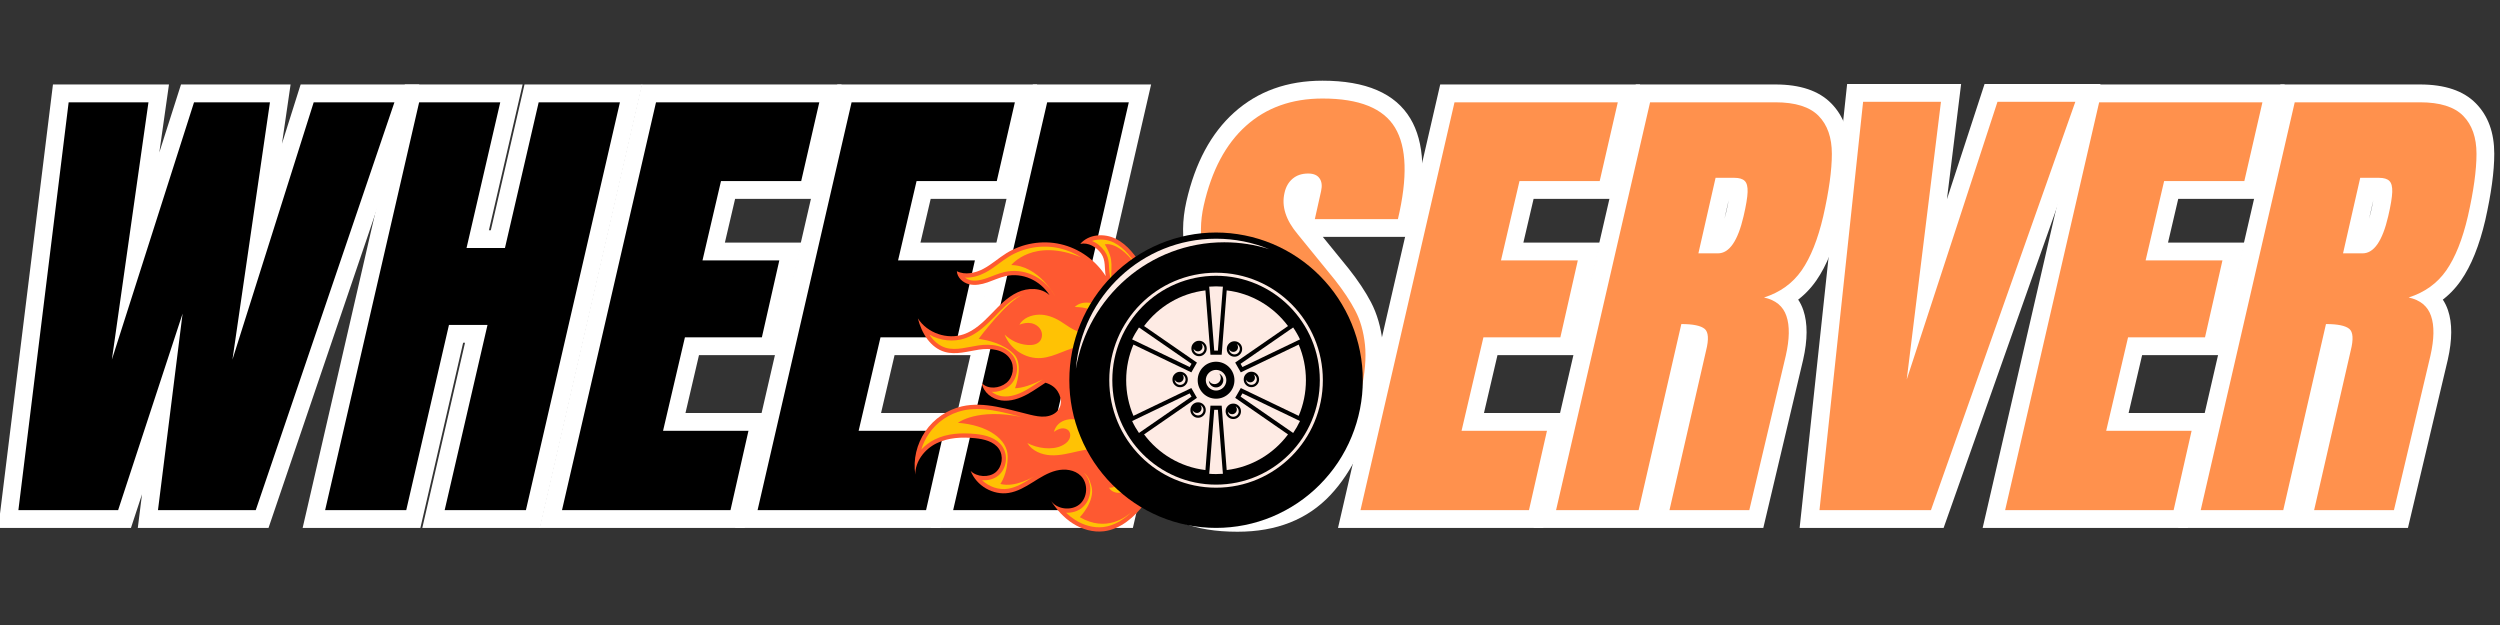 <svg xmlns="http://www.w3.org/2000/svg" xmlns:xlink="http://www.w3.org/1999/xlink" width="400" zoomAndPan="magnify" viewBox="0 0 300 75" height="100" preserveAspectRatio="xMidYMid meet" version="1.2"><rect x="0" y="0" width="300" height="75" fill="#333333" stroke="none"/><defs><clipPath id="b3a04f2c31"><path d="M 109.547 28 L 140 28 L 140 63.902 L 109.547 63.902 Z M 109.547 28 "/></clipPath><clipPath id="912c91e85c"><path d="M 110 28 L 139 28 L 139 63.902 L 110 63.902 Z M 110 28 "/></clipPath><clipPath id="7f0345b5b5"><path d="M 127 56 L 136 56 L 136 63.902 L 127 63.902 Z M 127 56 "/></clipPath><clipPath id="b52a636c1b"><path d="M 128 27.902 L 163.547 27.902 L 163.547 63.902 L 128 63.902 Z M 128 27.902 "/></clipPath></defs><g id="b74042f858"><g style="fill:#ffffff;fill-opacity:1;"><g transform="translate(1.863, 61.214)"><path style="stroke:none" d="M -1.777 -0.262 L 4.492 -51.078 L 18.414 -51.078 L 13.68 -17.762 L 11.566 -18.062 L 9.531 -18.711 L 19.859 -51.078 L 33.008 -51.078 L 28.152 -17.754 L 26.035 -18.062 L 24 -18.703 L 34.215 -51.078 L 48.449 -51.078 L 30.359 2.137 L 14.672 2.137 L 17.934 -23.852 L 20.055 -23.586 L 22.086 -22.922 L 13.852 2.137 L -2.074 2.137 Z M 2.461 0.262 L 0.344 0 L 0.344 -2.137 L 12.305 -2.137 L 12.305 0 L 10.277 -0.668 L 18.023 -24.254 L 22.176 -23.32 L 19.211 0.266 L 17.094 0 L 17.094 -2.137 L 28.828 -2.137 L 28.828 0 L 26.805 -0.688 L 43.441 -49.629 L 45.465 -48.941 L 45.465 -46.805 L 35.781 -46.805 L 35.781 -48.941 L 37.816 -48.297 L 28.074 -17.418 L 23.922 -18.367 L 28.422 -49.25 L 30.539 -48.941 L 30.539 -46.805 L 21.422 -46.805 L 21.422 -48.941 L 23.457 -48.289 L 13.602 -17.41 L 9.449 -18.359 L 13.836 -49.242 L 15.953 -48.941 L 15.953 -46.805 L 6.383 -46.805 L 6.383 -48.941 L 8.5 -48.68 Z M 2.461 0.262 "/></g></g><g style="fill:#ffffff;fill-opacity:1;"><g transform="translate(42.422, 61.214)"><path style="stroke:none" d="M -5.5 -0.48 L 6.16 -51.078 L 20.293 -51.078 L 15.641 -30.969 L 13.559 -31.449 L 13.559 -33.586 L 18.176 -33.586 L 18.176 -31.449 L 16.094 -31.93 L 20.52 -51.078 L 34.648 -51.078 L 22.383 2.137 L 8.254 2.137 L 13.984 -22.699 L 16.066 -22.219 L 16.066 -20.082 L 11.453 -20.082 L 11.453 -22.219 L 13.535 -21.738 L 8.023 2.137 L -6.105 2.137 Z M -1.336 0.48 L -3.418 0 L -3.418 -2.137 L 6.324 -2.137 L 6.324 0 L 4.242 -0.48 L 9.75 -24.355 L 18.754 -24.355 L 13.02 0.48 L 10.938 0 L 10.938 -2.137 L 20.68 -2.137 L 20.68 0 L 18.598 -0.48 L 29.879 -49.422 L 31.961 -48.941 L 31.961 -46.805 L 22.219 -46.805 L 22.219 -48.941 L 24.301 -48.457 L 19.875 -29.312 L 10.871 -29.312 L 15.523 -49.422 L 17.605 -48.941 L 17.605 -46.805 L 7.863 -46.805 L 7.863 -48.941 L 9.945 -48.461 Z M -1.336 0.48 "/></g></g><g style="fill:#ffffff;fill-opacity:1;"><g transform="translate(70.847, 61.214)"><path style="stroke:none" d="M -5.5 -0.48 L 6.16 -51.078 L 30.141 -51.078 L 27 -37.348 L 15.668 -37.348 L 15.668 -39.484 L 17.75 -38.996 L 15.527 -29.48 L 13.445 -29.969 L 13.445 -32.105 L 25.355 -32.105 L 22.27 -18.602 L 11.336 -18.602 L 11.336 -20.738 L 13.418 -20.254 L 10.797 -9.027 L 8.719 -9.516 L 8.719 -11.652 L 21.648 -11.652 L 18.512 2.137 L -6.105 2.137 Z M -1.336 0.48 L -3.418 0 L -3.418 -2.137 L 16.809 -2.137 L 16.809 0 L 14.723 -0.473 L 16.891 -9.988 L 18.973 -9.516 L 18.973 -7.379 L 6.023 -7.379 L 9.641 -22.875 L 20.566 -22.875 L 20.566 -20.738 L 18.484 -21.215 L 20.594 -30.445 L 22.676 -29.969 L 22.676 -27.832 L 10.754 -27.832 L 13.973 -41.621 L 25.297 -41.621 L 25.297 -39.484 L 23.215 -39.961 L 25.379 -49.418 L 27.461 -48.941 L 27.461 -46.805 L 7.863 -46.805 L 7.863 -48.941 L 9.945 -48.461 Z M -1.336 0.48 "/></g></g><g style="fill:#ffffff;fill-opacity:1;"><g transform="translate(94.316, 61.214)"><path style="stroke:none" d="M -5.5 -0.48 L 6.16 -51.078 L 30.141 -51.078 L 27 -37.348 L 15.668 -37.348 L 15.668 -39.484 L 17.75 -38.996 L 15.527 -29.48 L 13.445 -29.969 L 13.445 -32.105 L 25.355 -32.105 L 22.27 -18.602 L 11.336 -18.602 L 11.336 -20.738 L 13.418 -20.254 L 10.797 -9.027 L 8.719 -9.516 L 8.719 -11.652 L 21.648 -11.652 L 18.512 2.137 L -6.105 2.137 Z M -1.336 0.48 L -3.418 0 L -3.418 -2.137 L 16.809 -2.137 L 16.809 0 L 14.723 -0.473 L 16.891 -9.988 L 18.973 -9.516 L 18.973 -7.379 L 6.023 -7.379 L 9.641 -22.875 L 20.566 -22.875 L 20.566 -20.738 L 18.484 -21.215 L 20.594 -30.445 L 22.676 -29.969 L 22.676 -27.832 L 10.754 -27.832 L 13.973 -41.621 L 25.297 -41.621 L 25.297 -39.484 L 23.215 -39.961 L 25.379 -49.418 L 27.461 -48.941 L 27.461 -46.805 L 7.863 -46.805 L 7.863 -48.941 L 9.945 -48.461 Z M -1.336 0.48 "/></g></g><g style="fill:#ffffff;fill-opacity:1;"><g transform="translate(117.785, 61.214)"><path style="stroke:none" d="M -5.5 -0.48 L 6.16 -51.078 L 20.348 -51.078 L 10.402 -7.84 L 8.316 -8.316 L 8.316 -10.453 L 21.094 -10.453 L 18.16 2.137 L -6.105 2.137 Z M -1.336 0.48 L -3.418 0 L -3.418 -2.137 L 16.465 -2.137 L 16.465 0 L 14.383 -0.484 L 16.32 -8.805 L 18.402 -8.316 L 18.402 -6.18 L 5.633 -6.18 L 15.578 -49.418 L 17.66 -48.941 L 17.66 -46.805 L 7.863 -46.805 L 7.863 -48.941 L 9.945 -48.461 Z M -1.336 0.48 "/></g></g><g style="fill:#ffffff;fill-opacity:1;"><g transform="translate(140.406, 61.214)"><path style="stroke:none" d="M 8.09 2.594 C 2.883 2.594 -0.664 1.172 -2.551 -1.668 C -4.352 -4.383 -4.613 -8.488 -3.336 -13.988 L -1.879 -20.426 L 12.152 -20.426 L 10.113 -11.707 C 10.004 -11.242 9.949 -10.859 9.941 -10.551 C 9.938 -10.391 9.941 -10.293 9.957 -10.262 C 9.898 -10.402 9.793 -10.52 9.637 -10.613 C 9.574 -10.648 9.52 -10.672 9.469 -10.684 L 9.461 -10.684 C 9.477 -10.684 9.492 -10.684 9.516 -10.684 C 9.766 -10.684 9.918 -10.711 9.969 -10.766 C 10.18 -10.996 10.379 -11.527 10.562 -12.363 C 10.883 -13.719 10.988 -14.785 10.875 -15.559 C 10.766 -16.324 10.57 -16.938 10.297 -17.395 C 9.93 -18.016 9.188 -19.027 8.07 -20.434 L 4.801 -24.676 C 1.887 -28.387 0.938 -32.512 1.961 -37.047 C 3.012 -41.668 4.922 -45.223 7.688 -47.711 C 10.523 -50.258 14.059 -51.531 18.289 -51.531 C 23.5 -51.531 27.016 -50.02 28.836 -46.992 C 30.539 -44.16 30.738 -39.973 29.426 -34.434 L 29.039 -32.789 L 14.719 -32.789 L 16.031 -38.746 C 16.051 -38.824 16.059 -38.883 16.062 -38.922 L 16.066 -38.918 C 16.078 -38.812 16.121 -38.707 16.195 -38.598 C 16.301 -38.449 16.43 -38.344 16.582 -38.281 C 16.617 -38.266 16.645 -38.258 16.664 -38.254 C 16.648 -38.258 16.617 -38.258 16.578 -38.258 C 16.34 -38.258 16.176 -38.219 16.078 -38.137 C 15.957 -38.035 15.871 -37.863 15.82 -37.617 L 15.816 -37.59 L 15.809 -37.562 C 15.598 -36.668 15.98 -35.641 16.957 -34.48 L 21.43 -28.98 C 22.547 -27.57 23.441 -26.227 24.113 -24.949 C 24.844 -23.551 25.312 -21.93 25.512 -20.086 C 25.707 -18.273 25.535 -16.168 24.988 -13.77 C 23.758 -8.562 21.844 -4.578 19.246 -1.812 C 16.488 1.125 12.77 2.594 8.09 2.594 Z M 8.09 -1.68 C 11.539 -1.68 14.219 -2.699 16.133 -4.738 C 18.207 -6.949 19.77 -10.277 20.82 -14.719 C 21.262 -16.652 21.41 -18.285 21.262 -19.625 C 21.121 -20.934 20.809 -22.047 20.328 -22.965 C 19.781 -24.004 19.043 -25.109 18.113 -26.285 L 13.691 -31.723 C 11.785 -33.98 11.105 -36.258 11.652 -38.555 L 13.73 -38.059 L 11.641 -38.5 C 11.891 -39.699 12.453 -40.664 13.32 -41.398 C 14.211 -42.152 15.297 -42.531 16.578 -42.531 C 17.965 -42.531 19.008 -42.039 19.695 -41.051 C 20.328 -40.148 20.496 -39.074 20.203 -37.828 L 19.465 -34.465 L 17.375 -34.926 L 17.375 -37.062 L 27.348 -37.062 L 27.348 -34.926 L 25.27 -35.418 C 26.312 -39.828 26.281 -42.953 25.176 -44.789 C 24.184 -46.438 21.891 -47.258 18.289 -47.258 C 15.148 -47.258 12.57 -46.352 10.543 -44.531 C 8.449 -42.648 6.977 -39.84 6.129 -36.105 C 5.406 -32.895 6.09 -29.953 8.188 -27.285 L 11.414 -23.094 C 12.652 -21.535 13.504 -20.367 13.973 -19.578 C 14.535 -18.633 14.91 -17.5 15.105 -16.176 C 15.297 -14.859 15.172 -13.285 14.734 -11.449 C 14.387 -9.855 13.844 -8.66 13.105 -7.863 C 12.207 -6.895 11.012 -6.41 9.516 -6.41 C 8.734 -6.41 8.051 -6.586 7.457 -6.938 C 6.789 -7.332 6.301 -7.906 5.996 -8.652 C 5.578 -9.68 5.566 -11.023 5.953 -12.68 L 7.375 -18.773 L 9.457 -18.289 L 9.457 -16.152 L -0.172 -16.152 L -0.172 -18.289 L 1.914 -17.816 L 0.828 -13.02 C 0.301 -10.762 0.074 -8.84 0.148 -7.262 C 0.211 -5.879 0.5 -4.805 1.012 -4.031 C 2.051 -2.465 4.41 -1.68 8.09 -1.68 Z M 8.09 -1.68 "/></g></g><g style="fill:#ffffff;fill-opacity:1;"><g transform="translate(166.666, 61.214)"><path style="stroke:none" d="M -5.5 -0.48 L 6.16 -51.078 L 30.141 -51.078 L 27 -37.348 L 15.668 -37.348 L 15.668 -39.484 L 17.75 -38.996 L 15.527 -29.48 L 13.445 -29.969 L 13.445 -32.105 L 25.355 -32.105 L 22.27 -18.602 L 11.336 -18.602 L 11.336 -20.738 L 13.418 -20.254 L 10.797 -9.027 L 8.719 -9.516 L 8.719 -11.652 L 21.648 -11.652 L 18.512 2.137 L -6.105 2.137 Z M -1.336 0.48 L -3.418 0 L -3.418 -2.137 L 16.809 -2.137 L 16.809 0 L 14.723 -0.473 L 16.891 -9.988 L 18.973 -9.516 L 18.973 -7.379 L 6.023 -7.379 L 9.641 -22.875 L 20.566 -22.875 L 20.566 -20.738 L 18.484 -21.215 L 20.594 -30.445 L 22.676 -29.969 L 22.676 -27.832 L 10.754 -27.832 L 13.973 -41.621 L 25.297 -41.621 L 25.297 -39.484 L 23.215 -39.961 L 25.379 -49.418 L 27.461 -48.941 L 27.461 -46.805 L 7.863 -46.805 L 7.863 -48.941 L 9.945 -48.461 Z M -1.336 0.48 "/></g></g><g style="fill:#ffffff;fill-opacity:1;"><g transform="translate(190.135, 61.214)"><path style="stroke:none" d="M 7.863 -51.078 L 22.902 -51.078 C 25.895 -51.078 28.129 -50.324 29.613 -48.812 C 31.086 -47.316 31.82 -45.297 31.82 -42.758 C 31.82 -40.645 31.461 -37.992 30.742 -34.797 C 30.031 -31.75 29.059 -29.332 27.82 -27.551 C 26.461 -25.594 24.578 -24.238 22.176 -23.484 L 21.535 -25.523 L 21.988 -27.613 C 23.027 -27.387 23.906 -26.98 24.621 -26.391 C 25.387 -25.762 25.938 -24.961 26.266 -23.988 C 26.793 -22.43 26.785 -20.449 26.242 -18.043 L 21.461 2.137 L 7.516 2.137 L 12.504 -19.621 C 12.625 -20.117 12.68 -20.469 12.668 -20.684 L 12.668 -20.691 C 12.676 -20.656 12.688 -20.621 12.703 -20.578 C 12.773 -20.406 12.887 -20.254 13.047 -20.121 C 13.102 -20.078 13.141 -20.047 13.172 -20.035 C 13.121 -20.059 13.047 -20.078 12.949 -20.098 C 12.621 -20.164 12.18 -20.195 11.621 -20.195 L 11.621 -22.332 L 13.707 -21.855 L 8.195 2.137 L -6.105 2.137 L 6.16 -51.078 Z M 7.863 -46.805 L 7.863 -48.941 L 9.945 -48.461 L -1.336 0.48 L -3.418 0 L -3.418 -2.137 L 6.496 -2.137 L 6.496 0 L 4.414 -0.477 L 9.922 -24.469 L 11.621 -24.469 C 13.543 -24.469 14.93 -24.117 15.781 -23.406 C 16.926 -22.453 17.219 -20.875 16.668 -18.664 L 12.281 0.477 L 10.199 0 L 10.199 -2.137 L 19.77 -2.137 L 19.77 0 L 17.691 -0.492 L 22.074 -18.988 C 22.441 -20.609 22.488 -21.82 22.219 -22.617 C 22.148 -22.82 22.047 -22.977 21.91 -23.09 C 21.727 -23.242 21.449 -23.355 21.086 -23.438 L 13.184 -25.145 L 20.895 -27.562 C 22.367 -28.023 23.508 -28.836 24.312 -29.992 C 25.238 -31.324 25.992 -33.238 26.574 -35.734 C 27.223 -38.621 27.547 -40.961 27.547 -42.758 C 27.547 -44.133 27.219 -45.152 26.562 -45.82 C 25.918 -46.477 24.699 -46.805 22.902 -46.805 Z M 16.008 -32.961 C 15.945 -32.961 15.891 -32.945 15.848 -32.918 C 15.895 -32.945 15.961 -33.023 16.047 -33.148 C 16.406 -33.668 16.723 -34.531 17.004 -35.746 C 17.277 -36.902 17.418 -37.734 17.434 -38.234 C 17.438 -38.359 17.438 -38.434 17.43 -38.461 C 17.469 -38.309 17.566 -38.152 17.719 -38 C 17.848 -37.871 17.98 -37.785 18.117 -37.742 C 18.129 -37.742 18.137 -37.738 18.145 -37.738 C 18.145 -37.738 18.141 -37.738 18.133 -37.738 C 18.102 -37.742 18.055 -37.746 18.004 -37.746 L 15.727 -37.746 L 15.727 -39.883 L 17.809 -39.41 L 15.758 -30.352 L 13.672 -30.824 L 13.672 -32.961 Z M 16.008 -28.688 L 11 -28.688 L 14.02 -42.02 L 18.004 -42.02 C 19.164 -42.02 20.074 -41.688 20.738 -41.023 C 21.422 -40.34 21.742 -39.371 21.707 -38.109 C 21.684 -37.32 21.504 -36.211 21.168 -34.785 C 20.23 -30.719 18.512 -28.688 16.008 -28.688 Z M 16.008 -28.688 "/></g></g><g style="fill:#ffffff;fill-opacity:1;"><g transform="translate(217.307, 61.214)"><path style="stroke:none" d="M -1.098 -0.227 L 4.348 -51.133 L 18.027 -51.133 L 13.629 -15.406 L 11.508 -15.668 L 9.477 -16.332 L 20.84 -51.133 L 34.758 -51.133 L 15.926 2.137 L -1.352 2.137 Z M 3.148 0.227 L 1.027 0 L 1.027 -2.137 L 14.414 -2.137 L 14.414 0 L 12.398 -0.711 L 29.719 -49.711 L 31.734 -48.996 L 31.734 -46.859 L 22.391 -46.859 L 22.391 -48.996 L 24.422 -48.336 L 13.539 -15.004 L 9.387 -15.93 L 13.488 -49.258 L 15.609 -48.996 L 15.609 -46.859 L 6.266 -46.859 L 6.266 -48.996 L 8.391 -48.77 Z M 3.148 0.227 "/></g></g><g style="fill:#ffffff;fill-opacity:1;"><g transform="translate(244.023, 61.214)"><path style="stroke:none" d="M -5.5 -0.48 L 6.16 -51.078 L 30.141 -51.078 L 27 -37.348 L 15.668 -37.348 L 15.668 -39.484 L 17.75 -38.996 L 15.527 -29.48 L 13.445 -29.969 L 13.445 -32.105 L 25.355 -32.105 L 22.27 -18.602 L 11.336 -18.602 L 11.336 -20.738 L 13.418 -20.254 L 10.797 -9.027 L 8.719 -9.516 L 8.719 -11.652 L 21.648 -11.652 L 18.512 2.137 L -6.105 2.137 Z M -1.336 0.48 L -3.418 0 L -3.418 -2.137 L 16.809 -2.137 L 16.809 0 L 14.723 -0.473 L 16.891 -9.988 L 18.973 -9.516 L 18.973 -7.379 L 6.023 -7.379 L 9.641 -22.875 L 20.566 -22.875 L 20.566 -20.738 L 18.484 -21.215 L 20.594 -30.445 L 22.676 -29.969 L 22.676 -27.832 L 10.754 -27.832 L 13.973 -41.621 L 25.297 -41.621 L 25.297 -39.484 L 23.215 -39.961 L 25.379 -49.418 L 27.461 -48.941 L 27.461 -46.805 L 7.863 -46.805 L 7.863 -48.941 L 9.945 -48.461 Z M -1.336 0.48 "/></g></g><g style="fill:#ffffff;fill-opacity:1;"><g transform="translate(267.492, 61.214)"><path style="stroke:none" d="M 7.863 -51.078 L 22.902 -51.078 C 25.895 -51.078 28.129 -50.324 29.613 -48.812 C 31.086 -47.316 31.82 -45.297 31.82 -42.758 C 31.82 -40.645 31.461 -37.992 30.742 -34.797 C 30.031 -31.75 29.059 -29.332 27.82 -27.551 C 26.461 -25.594 24.578 -24.238 22.176 -23.484 L 21.535 -25.523 L 21.988 -27.613 C 23.027 -27.387 23.906 -26.98 24.621 -26.391 C 25.387 -25.762 25.938 -24.961 26.266 -23.988 C 26.793 -22.43 26.785 -20.449 26.242 -18.043 L 21.461 2.137 L 7.516 2.137 L 12.504 -19.621 C 12.625 -20.117 12.68 -20.469 12.668 -20.684 L 12.668 -20.691 C 12.676 -20.656 12.688 -20.621 12.703 -20.578 C 12.773 -20.406 12.887 -20.254 13.047 -20.121 C 13.102 -20.078 13.141 -20.047 13.172 -20.035 C 13.121 -20.059 13.047 -20.078 12.949 -20.098 C 12.621 -20.164 12.18 -20.195 11.621 -20.195 L 11.621 -22.332 L 13.707 -21.855 L 8.195 2.137 L -6.105 2.137 L 6.16 -51.078 Z M 7.863 -46.805 L 7.863 -48.941 L 9.945 -48.461 L -1.336 0.48 L -3.418 0 L -3.418 -2.137 L 6.496 -2.137 L 6.496 0 L 4.414 -0.477 L 9.922 -24.469 L 11.621 -24.469 C 13.543 -24.469 14.93 -24.117 15.781 -23.406 C 16.926 -22.453 17.219 -20.875 16.668 -18.664 L 12.281 0.477 L 10.199 0 L 10.199 -2.137 L 19.77 -2.137 L 19.77 0 L 17.691 -0.492 L 22.074 -18.988 C 22.441 -20.609 22.488 -21.82 22.219 -22.617 C 22.148 -22.82 22.047 -22.977 21.91 -23.09 C 21.727 -23.242 21.449 -23.355 21.086 -23.438 L 13.184 -25.145 L 20.895 -27.562 C 22.367 -28.023 23.508 -28.836 24.312 -29.992 C 25.238 -31.324 25.992 -33.238 26.574 -35.734 C 27.223 -38.621 27.547 -40.961 27.547 -42.758 C 27.547 -44.133 27.219 -45.152 26.562 -45.82 C 25.918 -46.477 24.699 -46.805 22.902 -46.805 Z M 16.008 -32.961 C 15.945 -32.961 15.891 -32.945 15.848 -32.918 C 15.895 -32.945 15.961 -33.023 16.047 -33.148 C 16.406 -33.668 16.723 -34.531 17.004 -35.746 C 17.277 -36.902 17.418 -37.734 17.434 -38.234 C 17.438 -38.359 17.438 -38.434 17.43 -38.461 C 17.469 -38.309 17.566 -38.152 17.719 -38 C 17.848 -37.871 17.98 -37.785 18.117 -37.742 C 18.129 -37.742 18.137 -37.738 18.145 -37.738 C 18.145 -37.738 18.141 -37.738 18.133 -37.738 C 18.102 -37.742 18.055 -37.746 18.004 -37.746 L 15.727 -37.746 L 15.727 -39.883 L 17.809 -39.41 L 15.758 -30.352 L 13.672 -30.824 L 13.672 -32.961 Z M 16.008 -28.688 L 11 -28.688 L 14.02 -42.02 L 18.004 -42.02 C 19.164 -42.02 20.074 -41.688 20.738 -41.023 C 21.422 -40.34 21.742 -39.371 21.707 -38.109 C 21.684 -37.32 21.504 -36.211 21.168 -34.785 C 20.23 -30.719 18.512 -28.688 16.008 -28.688 Z M 16.008 -28.688 "/></g></g><g style="fill:#000000;fill-opacity:1;"><g transform="translate(1.863, 61.214)"><path style="stroke:none" d="M 0.344 0 L 6.375 -48.938 L 15.953 -48.938 L 11.562 -18.062 L 21.422 -48.938 L 30.531 -48.938 L 26.031 -18.062 L 35.781 -48.938 L 45.469 -48.938 L 28.828 0 L 17.094 0 L 20.047 -23.578 L 12.312 0 Z M 0.344 0 "/></g></g><g style="fill:#000000;fill-opacity:1;"><g transform="translate(42.422, 61.214)"><path style="stroke:none" d="M -3.406 0 L 7.875 -48.938 L 17.609 -48.938 L 13.562 -31.453 L 18.172 -31.453 L 22.219 -48.938 L 31.969 -48.938 L 20.688 0 L 10.938 0 L 16.078 -22.219 L 11.453 -22.219 L 6.328 0 Z M -3.406 0 "/></g></g><g style="fill:#000000;fill-opacity:1;"><g transform="translate(70.847, 61.214)"><path style="stroke:none" d="M -3.406 0 L 7.875 -48.938 L 27.469 -48.938 L 25.297 -39.484 L 15.672 -39.484 L 13.453 -29.969 L 22.672 -29.969 L 20.578 -20.734 L 11.344 -20.734 L 8.719 -9.516 L 18.969 -9.516 L 16.812 0 Z M -3.406 0 "/></g></g><g style="fill:#000000;fill-opacity:1;"><g transform="translate(94.316, 61.214)"><path style="stroke:none" d="M -3.406 0 L 7.875 -48.938 L 27.469 -48.938 L 25.297 -39.484 L 15.672 -39.484 L 13.453 -29.969 L 22.672 -29.969 L 20.578 -20.734 L 11.344 -20.734 L 8.719 -9.516 L 18.969 -9.516 L 16.812 0 Z M -3.406 0 "/></g></g><g style="fill:#000000;fill-opacity:1;"><g transform="translate(117.785, 61.214)"><path style="stroke:none" d="M -3.406 0 L 7.875 -48.938 L 17.672 -48.938 L 8.328 -8.312 L 18.406 -8.312 L 16.469 0 Z M -3.406 0 "/></g></g><g style="fill:#ff914d;fill-opacity:1;"><g transform="translate(140.406, 61.214)"><path style="stroke:none" d="M 8.094 0.453 C 3.656 0.453 0.707 -0.645 -0.75 -2.844 C -2.219 -5.051 -2.383 -8.602 -1.25 -13.5 L -0.172 -18.281 L 9.469 -18.281 L 8.031 -12.188 C 7.469 -9.758 7.961 -8.547 9.516 -8.547 C 10.391 -8.547 11.062 -8.801 11.531 -9.312 C 12.008 -9.82 12.383 -10.688 12.656 -11.906 C 13.031 -13.5 13.141 -14.816 12.984 -15.859 C 12.836 -16.91 12.555 -17.785 12.141 -18.484 C 11.723 -19.191 10.926 -20.285 9.75 -21.766 L 6.5 -25.984 C 3.988 -29.172 3.172 -32.703 4.047 -36.578 C 4.992 -40.754 6.68 -43.93 9.109 -46.109 C 11.547 -48.297 14.609 -49.391 18.297 -49.391 C 22.703 -49.391 25.602 -48.223 27 -45.891 C 28.406 -43.555 28.52 -39.898 27.344 -34.922 L 17.375 -34.922 L 18.125 -38.281 C 18.27 -38.926 18.207 -39.438 17.938 -39.812 C 17.676 -40.195 17.223 -40.391 16.578 -40.391 C 15.816 -40.391 15.191 -40.18 14.703 -39.766 C 14.211 -39.348 13.891 -38.781 13.734 -38.062 C 13.359 -36.457 13.891 -34.801 15.328 -33.094 L 19.781 -27.625 C 20.801 -26.332 21.613 -25.109 22.219 -23.953 C 22.832 -22.797 23.223 -21.426 23.391 -19.844 C 23.555 -18.27 23.395 -16.398 22.906 -14.234 C 21.77 -9.41 20.031 -5.754 17.688 -3.266 C 15.352 -0.785 12.156 0.453 8.094 0.453 Z M 8.094 0.453 "/></g></g><g style="fill:#ff914d;fill-opacity:1;"><g transform="translate(166.666, 61.214)"><path style="stroke:none" d="M -3.406 0 L 7.875 -48.938 L 27.469 -48.938 L 25.297 -39.484 L 15.672 -39.484 L 13.453 -29.969 L 22.672 -29.969 L 20.578 -20.734 L 11.344 -20.734 L 8.719 -9.516 L 18.969 -9.516 L 16.812 0 Z M -3.406 0 "/></g></g><g style="fill:#ff914d;fill-opacity:1;"><g transform="translate(190.135, 61.214)"><path style="stroke:none" d="M 7.875 -48.938 L 22.906 -48.938 C 25.301 -48.938 27.031 -48.395 28.094 -47.312 C 29.156 -46.227 29.688 -44.707 29.688 -42.75 C 29.688 -40.801 29.344 -38.305 28.656 -35.266 C 28.008 -32.492 27.145 -30.328 26.062 -28.766 C 24.977 -27.211 23.473 -26.129 21.547 -25.516 C 22.941 -25.211 23.836 -24.473 24.234 -23.297 C 24.641 -22.117 24.613 -20.523 24.156 -18.516 L 19.781 0 L 10.203 0 L 14.594 -19.141 C 14.938 -20.504 14.879 -21.375 14.422 -21.75 C 13.961 -22.133 13.031 -22.328 11.625 -22.328 L 6.5 0 L -3.406 0 Z M 16.016 -30.812 C 17.379 -30.812 18.406 -32.297 19.094 -35.266 C 19.395 -36.555 19.555 -37.523 19.578 -38.172 C 19.598 -38.816 19.484 -39.258 19.234 -39.5 C 18.984 -39.75 18.57 -39.875 18 -39.875 L 15.734 -39.875 L 13.672 -30.812 Z M 16.016 -30.812 "/></g></g><g style="fill:#ff914d;fill-opacity:1;"><g transform="translate(217.307, 61.214)"><path style="stroke:none" d="M 1.031 0 L 6.266 -49 L 15.609 -49 L 11.5 -15.672 L 22.391 -49 L 31.734 -49 L 14.406 0 Z M 1.031 0 "/></g></g><g style="fill:#ff914d;fill-opacity:1;"><g transform="translate(244.023, 61.214)"><path style="stroke:none" d="M -3.406 0 L 7.875 -48.938 L 27.469 -48.938 L 25.297 -39.484 L 15.672 -39.484 L 13.453 -29.969 L 22.672 -29.969 L 20.578 -20.734 L 11.344 -20.734 L 8.719 -9.516 L 18.969 -9.516 L 16.812 0 Z M -3.406 0 "/></g></g><g style="fill:#ff914d;fill-opacity:1;"><g transform="translate(267.492, 61.214)"><path style="stroke:none" d="M 7.875 -48.938 L 22.906 -48.938 C 25.301 -48.938 27.031 -48.395 28.094 -47.312 C 29.156 -46.227 29.688 -44.707 29.688 -42.75 C 29.688 -40.801 29.344 -38.305 28.656 -35.266 C 28.008 -32.492 27.145 -30.328 26.062 -28.766 C 24.977 -27.211 23.473 -26.129 21.547 -25.516 C 22.941 -25.211 23.836 -24.473 24.234 -23.297 C 24.641 -22.117 24.613 -20.523 24.156 -18.516 L 19.781 0 L 10.203 0 L 14.594 -19.141 C 14.938 -20.504 14.879 -21.375 14.422 -21.75 C 13.961 -22.133 13.031 -22.328 11.625 -22.328 L 6.5 0 L -3.406 0 Z M 16.016 -30.812 C 17.379 -30.812 18.406 -32.297 19.094 -35.266 C 19.395 -36.555 19.555 -37.523 19.578 -38.172 C 19.598 -38.816 19.484 -39.258 19.234 -39.5 C 18.984 -39.75 18.57 -39.875 18 -39.875 L 15.734 -39.875 L 13.672 -30.812 Z M 16.016 -30.812 "/></g></g><g clip-rule="nonzero" clip-path="url(#b3a04f2c31)"><path style=" stroke:none;fill-rule:nonzero;fill:#fe5931;fill-opacity:1;" d="M 125.457 45.926 C 124.746 46.383 124.059 46.883 123.316 47.293 C 122.348 47.828 121.242 48.207 120.145 48.051 C 119.051 47.895 117.996 47.086 117.828 45.984 C 118.566 46.758 119.93 46.621 120.762 45.949 C 121.59 45.277 121.797 43.945 121.203 43.055 C 120.441 41.906 118.824 41.75 117.465 41.957 C 116.109 42.164 114.715 42.609 113.395 42.234 C 111.656 41.746 110.578 39.965 110.145 38.203 C 111.266 39.977 113.688 40.797 115.66 40.109 C 116.953 39.66 117.98 38.668 118.934 37.684 C 119.891 36.699 120.852 35.668 122.094 35.086 C 123.332 34.504 124.941 34.484 125.945 35.422 C 124.82 33.641 122.695 32.668 120.652 33.137 C 119.91 33.309 119.223 33.641 118.504 33.887 C 117.785 34.133 117.008 34.293 116.273 34.105 C 115.535 33.918 114.867 33.305 114.82 32.543 C 115.805 33.043 117.043 32.77 118.02 32.25 C 118.996 31.73 119.824 30.969 120.762 30.387 C 122.688 29.191 125.078 28.793 127.281 29.301 C 129.484 29.809 131.469 31.215 132.684 33.129 C 132.516 32.16 132.707 31.242 132.145 30.438 C 131.578 29.633 130.59 29.059 129.633 29.266 C 130.656 28.078 132.531 27.961 133.926 28.672 C 135.316 29.379 136.293 30.699 137.102 32.047 C 139.156 36.391 140.324 56.598 137.391 60.402 C 136.152 62.031 134.484 63.512 132.461 63.754 C 131.172 63.906 129.848 63.523 128.75 62.824 C 127.648 62.125 126.762 61.121 126.062 60.02 C 126.746 61.117 128.516 61.348 129.52 60.543 C 130.523 59.734 130.617 58.023 129.707 57.109 C 128.961 56.359 127.773 56.215 126.746 56.473 C 125.723 56.727 124.816 57.316 123.922 57.875 C 123.023 58.438 122.086 58.988 121.043 59.152 C 119.168 59.453 117.164 58.289 116.48 56.508 C 117.203 57.254 118.676 57.34 119.473 56.676 C 120.273 56.012 120.453 54.711 119.863 53.855 C 119.25 52.973 118.086 52.695 117.02 52.586 C 115.445 52.426 113.793 52.5 112.371 53.203 C 110.953 53.906 109.816 55.355 109.836 56.949 C 109.555 55.141 110.012 53.285 111.031 51.773 C 112.055 50.262 113.664 49.164 115.434 48.762 C 118.156 48.145 120.941 49.137 123.656 49.777 C 124.238 49.914 124.832 50.035 125.43 49.984 C 126.023 49.934 126.625 49.684 126.984 49.203 C 127.629 48.344 127.23 47 126.363 46.367 C 126.09 46.164 125.781 46.02 125.457 45.926 Z M 125.457 45.926 "/></g><g clip-rule="nonzero" clip-path="url(#912c91e85c)"><path style=" stroke:none;fill-rule:evenodd;fill:#fe5931;fill-opacity:1;" d="M 110.551 53.949 C 111.008 53.453 111.559 53.039 112.148 52.746 C 113.668 51.992 115.414 51.91 117.07 52.078 C 118.258 52.199 119.559 52.523 120.277 53.566 C 121.02 54.641 120.801 56.238 119.797 57.07 C 119.273 57.504 118.547 57.684 117.84 57.625 C 118.668 58.406 119.848 58.828 120.965 58.648 C 121.934 58.496 122.832 57.957 123.652 57.441 C 124.598 56.852 125.535 56.246 126.625 55.977 C 127.801 55.684 129.176 55.855 130.066 56.746 C 131.191 57.875 131.074 59.945 129.836 60.941 C 129.309 61.367 128.613 61.559 127.93 61.531 C 128.266 61.852 128.629 62.141 129.02 62.391 C 130.016 63.023 131.223 63.387 132.402 63.246 C 134.305 63.02 135.867 61.559 136.988 60.09 C 140.039 56.094 138.57 36.352 136.652 32.289 C 135.914 31.059 134.996 29.789 133.695 29.125 C 132.91 28.727 131.887 28.613 131.035 28.914 C 131.645 29.16 132.184 29.609 132.559 30.145 C 133.223 31.09 133 31.996 133.184 33.043 L 133.621 35.551 L 132.258 33.406 C 131.113 31.602 129.242 30.277 127.168 29.801 C 125.098 29.32 122.84 29.695 121.027 30.82 C 120.078 31.41 119.254 32.172 118.258 32.699 C 117.52 33.094 116.645 33.359 115.797 33.312 C 115.977 33.453 116.191 33.559 116.395 33.613 C 117.031 33.773 117.73 33.613 118.34 33.402 C 119.078 33.152 119.773 32.816 120.539 32.641 C 122.797 32.121 125.145 33.199 126.371 35.148 L 126.609 35.527 L 125.926 36.102 L 125.598 35.793 C 124.73 34.984 123.316 35.074 122.309 35.547 C 121.133 36.102 120.191 37.121 119.297 38.043 C 118.293 39.078 117.215 40.109 115.828 40.59 C 114.426 41.082 112.824 40.887 111.531 40.168 C 112.02 40.906 112.684 41.504 113.531 41.746 C 114.738 42.086 116.18 41.637 117.391 41.453 C 118.875 41.227 120.715 41.402 121.625 42.773 C 122.363 43.883 122.113 45.512 121.078 46.348 C 120.516 46.805 119.746 47.059 119.012 47.02 C 119.359 47.301 119.797 47.484 120.219 47.547 C 121.207 47.688 122.219 47.316 123.074 46.844 C 123.871 46.406 124.602 45.859 125.375 45.375 C 125.832 45.48 126.273 45.668 126.664 45.953 C 127.727 46.73 128.227 48.391 127.391 49.512 C 126.938 50.113 126.203 50.43 125.473 50.492 C 124.82 50.547 124.176 50.422 123.543 50.273 C 120.996 49.672 118.164 48.668 115.547 49.262 C 113.898 49.633 112.402 50.656 111.453 52.062 C 111.059 52.645 110.754 53.281 110.551 53.949 Z M 110.551 53.949 "/></g><path style=" stroke:none;fill-rule:nonzero;fill:#ffc204;fill-opacity:1;" d="M 136.242 43.582 C 135.902 44.285 135.469 44.977 134.809 45.387 C 134.148 45.797 133.219 45.855 132.637 45.34 C 133.246 45.539 133.996 44.758 134.008 44.113 C 134.02 43.469 133.586 42.898 133.086 42.492 C 132.207 41.785 131.055 41.434 129.934 41.527 C 128.195 41.68 126.66 42.84 124.922 42.965 C 123.074 43.098 121.211 41.898 120.559 40.156 C 121.34 40.879 122.219 41.301 123.277 41.395 C 123.801 41.438 124.387 41.375 124.746 40.988 C 125.078 40.629 125.121 40.051 124.902 39.613 C 124.68 39.176 124.23 38.883 123.754 38.785 C 123.273 38.691 122.773 38.781 122.324 38.969 C 122.773 38.168 123.734 37.793 124.648 37.762 C 125.559 37.73 126.453 38.07 127.234 38.543 C 127.762 38.863 128.25 39.246 128.797 39.531 C 129.344 39.816 129.973 40 130.578 39.879 C 131.18 39.758 131.738 39.27 131.797 38.652 C 131.852 38.023 131.383 37.441 130.816 37.168 C 130.25 36.895 129.602 36.863 128.977 36.836 C 129.723 36.098 131.059 36.191 131.938 36.762 C 132.836 37.348 133.316 38.535 134.344 38.844 C 135.23 39.113 136.281 38.461 136.445 37.543 C 136.605 36.621 135.844 35.648 134.914 35.59 C 139.098 36.086 136.891 42.215 136.242 43.582 Z M 136.242 43.582 "/><path style=" stroke:none;fill-rule:evenodd;fill:#ffc204;fill-opacity:1;" d="M 121.805 46.59 C 121.805 46.59 122.922 43.734 121.641 42.465 C 120.355 41.195 118.516 40.832 117.441 40.652 C 117.441 40.652 120.898 36.016 122.766 35.371 C 122.605 35.422 122.453 35.48 122.309 35.547 C 121.133 36.102 120.191 37.121 119.297 38.043 C 118.293 39.078 117.215 40.109 115.828 40.59 C 114.426 41.082 112.824 40.887 111.531 40.168 C 112.02 40.906 112.684 41.504 113.531 41.746 C 114.738 42.086 116.18 41.637 117.391 41.453 C 118.875 41.227 120.719 41.402 121.625 42.773 C 122.363 43.883 122.113 45.512 121.078 46.348 C 120.516 46.805 119.746 47.059 119.012 47.02 C 119.359 47.301 119.797 47.484 120.219 47.547 C 121.207 47.688 122.219 47.316 123.074 46.844 C 123.785 46.453 124.441 45.977 125.125 45.535 C 123.852 46.164 122.715 46.57 121.805 46.59 Z M 121.805 46.59 "/><path style=" stroke:none;fill-rule:evenodd;fill:#ffc204;fill-opacity:1;" d="M 120.539 32.641 C 122.797 32.121 125.145 33.199 126.371 35.148 L 126.613 35.527 C 126.613 35.527 124.621 31.848 121.352 31.809 C 121.352 31.809 123.961 28.5 129.738 30.887 C 128.949 30.383 128.078 30.008 127.168 29.801 C 125.098 29.32 122.84 29.695 121.031 30.82 C 120.078 31.41 119.254 32.172 118.258 32.699 C 117.52 33.094 116.645 33.359 115.797 33.312 C 115.977 33.453 116.191 33.559 116.398 33.613 C 117.031 33.773 117.73 33.613 118.34 33.402 C 119.078 33.152 119.773 32.816 120.539 32.641 Z M 120.539 32.641 "/><path style=" stroke:none;fill-rule:evenodd;fill:#ffc204;fill-opacity:1;" d="M 131.035 28.914 C 131.645 29.16 132.184 29.609 132.559 30.145 C 133.223 31.09 133 31.996 133.184 33.043 L 133.402 34.297 C 133.184 31.953 133.824 31.398 132.578 29.324 C 132.578 29.324 134.301 28.785 136.652 32.289 C 135.914 31.059 134.996 29.789 133.695 29.125 C 132.91 28.727 131.887 28.613 131.035 28.914 Z M 131.035 28.914 "/><g clip-rule="nonzero" clip-path="url(#7f0345b5b5)"><path style=" stroke:none;fill-rule:evenodd;fill:#ffc204;fill-opacity:1;" d="M 129.836 60.941 C 129.309 61.367 128.613 61.559 127.93 61.531 C 128.266 61.852 128.629 62.141 129.02 62.391 C 130.016 63.023 131.223 63.387 132.402 63.246 C 133.754 63.086 134.934 62.301 135.906 61.336 C 135.148 62.055 132.746 63.902 129.578 62.062 C 129.578 62.062 131.457 60.148 130.973 58.34 C 130.766 57.562 130.5 57.07 130.051 56.73 C 130.055 56.734 130.062 56.742 130.066 56.746 C 131.188 57.875 131.074 59.945 129.836 60.941 Z M 129.836 60.941 "/></g><path style=" stroke:none;fill-rule:evenodd;fill:#ffc204;fill-opacity:1;" d="M 117.84 57.625 C 118.668 58.406 119.848 58.828 120.965 58.648 C 121.934 58.496 122.832 57.957 123.652 57.441 C 123.805 57.348 123.957 57.254 124.105 57.16 C 124.105 57.16 121.848 58.559 120.043 58.074 C 120.043 58.074 120.922 56.875 120.922 54.797 C 120.922 52.715 118.551 51.012 114.949 50.738 C 114.949 50.738 117.238 48.949 122.582 50.035 C 120.297 49.449 117.84 48.742 115.547 49.262 C 113.898 49.633 112.402 50.656 111.453 52.062 C 111.059 52.645 110.754 53.281 110.555 53.949 C 111.008 53.453 111.559 53.039 112.148 52.746 C 113.668 51.992 115.414 51.91 117.07 52.078 C 118.258 52.199 119.559 52.523 120.277 53.566 C 121.02 54.641 120.801 56.238 119.797 57.07 C 119.273 57.5 118.547 57.684 117.84 57.625 Z M 117.84 57.625 "/><path style=" stroke:none;fill-rule:nonzero;fill:#ffc204;fill-opacity:1;" d="M 134.695 59.074 C 134.109 59.258 133.375 59.066 133.078 58.523 C 134.172 58.648 135.109 57.184 134.902 56.098 C 134.699 55.012 133.684 54.223 132.609 53.973 C 131.539 53.727 130.422 53.918 129.348 54.156 C 128.273 54.395 127.191 54.688 126.094 54.633 C 124.996 54.578 123.852 54.113 123.281 53.164 C 124.445 53.797 126.23 54.055 127.418 53.48 C 127.758 53.316 128.086 53.094 128.277 52.766 C 128.469 52.441 128.492 51.992 128.254 51.699 C 128.047 51.445 127.684 51.363 127.359 51.414 C 127.035 51.469 126.746 51.637 126.473 51.824 C 126.68 51.055 127.219 50.57 127.988 50.375 C 128.867 50.152 129.781 50.484 130.613 50.855 C 131.441 51.227 132.289 51.652 133.195 51.621 C 134.102 51.594 135.062 50.922 135.047 50.008 C 135.031 49.203 134.27 48.59 133.496 48.383 C 132.781 48.191 132.008 48.246 131.324 48.535 C 131.703 47.496 133.008 47.16 134.105 47.242 C 135.203 47.324 136.195 47.938 137.016 48.672 C 138.965 50.387 138.484 57.359 134.695 59.074 Z M 134.695 59.074 "/><g clip-rule="nonzero" clip-path="url(#b52a636c1b)"><path style=" stroke:none;fill-rule:nonzero;fill:#000000;fill-opacity:1;" d="M 163.535 45.625 C 163.535 46.207 163.508 46.785 163.453 47.363 C 163.395 47.941 163.312 48.516 163.199 49.082 C 163.086 49.652 162.945 50.215 162.777 50.77 C 162.609 51.324 162.418 51.871 162.195 52.406 C 161.977 52.945 161.73 53.469 161.457 53.98 C 161.184 54.492 160.891 54.988 160.57 55.473 C 160.25 55.953 159.906 56.422 159.539 56.867 C 159.172 57.316 158.785 57.746 158.379 58.156 C 157.973 58.566 157.543 58.957 157.098 59.324 C 156.652 59.695 156.191 60.039 155.711 60.359 C 155.23 60.684 154.738 60.98 154.227 61.254 C 153.719 61.527 153.199 61.777 152.668 62 C 152.133 62.223 151.59 62.418 151.039 62.586 C 150.488 62.754 149.93 62.895 149.363 63.008 C 148.797 63.121 148.227 63.207 147.652 63.262 C 147.078 63.32 146.504 63.348 145.926 63.348 C 145.352 63.348 144.773 63.32 144.203 63.262 C 143.629 63.207 143.059 63.121 142.492 63.008 C 141.926 62.895 141.367 62.754 140.816 62.586 C 140.266 62.418 139.723 62.223 139.188 62 C 138.656 61.777 138.137 61.527 137.625 61.254 C 137.117 60.98 136.625 60.684 136.145 60.359 C 135.664 60.039 135.203 59.695 134.758 59.324 C 134.312 58.957 133.883 58.566 133.477 58.156 C 133.066 57.746 132.68 57.316 132.316 56.867 C 131.949 56.422 131.605 55.953 131.285 55.473 C 130.965 54.988 130.668 54.492 130.398 53.98 C 130.125 53.469 129.879 52.945 129.66 52.406 C 129.438 51.871 129.242 51.324 129.078 50.77 C 128.91 50.215 128.77 49.652 128.656 49.082 C 128.543 48.516 128.461 47.941 128.402 47.363 C 128.348 46.785 128.32 46.207 128.32 45.625 C 128.32 45.047 128.348 44.465 128.402 43.891 C 128.461 43.312 128.543 42.738 128.656 42.168 C 128.77 41.598 128.91 41.035 129.078 40.48 C 129.242 39.926 129.438 39.379 129.66 38.844 C 129.879 38.309 130.125 37.785 130.398 37.273 C 130.668 36.762 130.965 36.262 131.285 35.781 C 131.605 35.297 131.949 34.832 132.316 34.383 C 132.68 33.934 133.066 33.504 133.477 33.094 C 133.883 32.684 134.312 32.293 134.758 31.926 C 135.203 31.559 135.664 31.215 136.145 30.891 C 136.625 30.566 137.117 30.27 137.625 29.996 C 138.137 29.723 138.656 29.477 139.188 29.254 C 139.723 29.031 140.266 28.836 140.816 28.668 C 141.367 28.5 141.926 28.359 142.492 28.246 C 143.059 28.133 143.629 28.047 144.203 27.988 C 144.773 27.934 145.352 27.902 145.926 27.902 C 146.504 27.902 147.078 27.934 147.652 27.988 C 148.227 28.047 148.797 28.133 149.363 28.246 C 149.93 28.359 150.488 28.5 151.039 28.668 C 151.59 28.836 152.133 29.031 152.668 29.254 C 153.199 29.477 153.719 29.723 154.227 29.996 C 154.738 30.27 155.23 30.566 155.711 30.891 C 156.191 31.215 156.652 31.559 157.098 31.926 C 157.543 32.293 157.973 32.684 158.379 33.094 C 158.785 33.504 159.172 33.934 159.539 34.383 C 159.906 34.832 160.25 35.297 160.57 35.781 C 160.891 36.262 161.184 36.762 161.457 37.273 C 161.73 37.785 161.977 38.309 162.195 38.844 C 162.418 39.379 162.609 39.926 162.777 40.48 C 162.945 41.035 163.086 41.598 163.199 42.168 C 163.312 42.738 163.395 43.312 163.453 43.891 C 163.508 44.465 163.535 45.047 163.535 45.625 Z M 163.535 45.625 "/></g><path style=" stroke:none;fill-rule:evenodd;fill:#feebe4;fill-opacity:1;" d="M 145.926 32.727 C 153.004 32.727 158.742 38.504 158.742 45.625 C 158.742 52.75 153.004 58.523 145.926 58.523 C 138.848 58.523 133.113 52.75 133.113 45.625 C 133.113 38.504 138.848 32.727 145.926 32.727 Z M 145.926 33.094 C 152.805 33.094 158.379 38.707 158.379 45.625 C 158.379 52.547 152.805 58.156 145.926 58.156 C 139.051 58.156 133.477 52.547 133.477 45.625 C 133.477 38.707 139.051 33.094 145.926 33.094 Z M 145.926 33.094 "/><path style=" stroke:none;fill-rule:nonzero;fill:#000000;fill-opacity:1;" d="M 145.926 31.797 C 149.723 31.797 153.156 33.348 155.645 35.848 C 158.129 38.352 159.668 41.809 159.668 45.625 C 159.668 49.445 158.129 52.902 155.645 55.402 C 153.156 57.906 149.723 59.453 145.926 59.453 C 142.133 59.453 138.699 57.906 136.211 55.402 C 133.727 52.902 132.188 49.445 132.188 45.625 C 132.188 41.809 133.727 38.352 136.211 35.848 C 138.699 33.348 142.133 31.797 145.926 31.797 Z M 155.547 35.941 C 153.086 33.465 149.684 31.934 145.926 31.934 C 142.172 31.934 138.77 33.465 136.305 35.941 C 133.844 38.422 132.32 41.844 132.32 45.625 C 132.32 49.406 133.844 52.832 136.305 55.309 C 138.77 57.785 142.172 59.32 145.926 59.32 C 149.684 59.32 153.086 57.785 155.547 55.309 C 158.012 52.832 159.535 49.406 159.535 45.625 C 159.535 41.844 158.012 38.422 155.547 35.941 Z M 155.547 35.941 "/><path style=" stroke:none;fill-rule:evenodd;fill:#feebe4;fill-opacity:1;" d="M 145.926 28.645 C 148.188 28.645 150.34 29.09 152.309 29.902 C 150.605 29.363 148.793 29.074 146.914 29.074 C 137.953 29.074 130.52 35.648 129.105 44.266 C 129.797 35.523 137.062 28.645 145.926 28.645 Z M 145.926 28.645 "/><path style=" stroke:none;fill-rule:evenodd;fill:#feebe4;fill-opacity:1;" d="M 145.254 42.566 L 144.652 34.848 C 141.645 35.203 139.016 36.805 137.289 39.125 L 143.633 43.512 L 142.961 44.684 L 136.012 41.348 C 135.453 42.66 135.141 44.105 135.141 45.625 C 135.141 47.145 135.453 48.59 136.012 49.902 L 142.961 46.566 L 143.297 47.156 L 143.633 47.742 L 137.289 52.129 C 139.016 54.445 141.645 56.047 144.652 56.406 L 145.254 48.684 L 146.602 48.684 L 147.203 56.406 C 150.211 56.047 152.836 54.445 154.562 52.129 L 148.223 47.742 L 148.559 47.156 L 148.895 46.566 L 155.844 49.902 C 156.402 48.59 156.711 47.145 156.711 45.625 C 156.711 44.105 156.402 42.66 155.844 41.348 L 148.895 44.684 L 148.559 44.098 L 148.223 43.508 L 154.562 39.125 C 152.836 36.805 150.211 35.203 147.203 34.848 L 146.602 42.566 Z M 136.215 50.352 L 135.855 50.523 C 135.973 50.773 136.098 51.02 136.234 51.258 C 136.375 51.496 136.52 51.73 136.676 51.957 L 137.008 51.727 L 142.984 47.594 L 142.762 47.207 Z M 145.137 56.453 L 145.105 56.855 C 145.379 56.879 145.652 56.887 145.926 56.887 C 146.203 56.887 146.477 56.875 146.75 56.855 L 146.715 56.453 L 146.148 49.176 L 145.707 49.176 L 145.141 56.453 Z M 154.848 51.727 L 155.18 51.957 C 155.336 51.73 155.48 51.496 155.617 51.258 C 155.754 51.02 155.883 50.773 156 50.523 L 155.641 50.352 L 149.094 47.207 L 148.871 47.594 Z M 155.641 40.898 L 156 40.727 C 155.883 40.477 155.754 40.234 155.617 39.996 C 155.48 39.758 155.336 39.523 155.18 39.297 L 154.848 39.523 L 148.871 43.656 L 149.094 44.043 Z M 146.715 34.801 L 146.75 34.398 C 146.477 34.375 146.203 34.363 145.926 34.363 C 145.652 34.363 145.379 34.375 145.105 34.398 L 145.137 34.801 L 145.707 42.074 L 146.148 42.074 Z M 137.008 39.523 L 136.676 39.297 C 136.52 39.523 136.375 39.758 136.238 39.996 C 136.098 40.234 135.973 40.477 135.855 40.727 L 136.215 40.898 L 142.762 44.043 L 142.984 43.656 Z M 137.008 39.523 "/><path style=" stroke:none;fill-rule:nonzero;fill:#000000;fill-opacity:1;" d="M 148.133 45.625 C 148.133 45.922 148.078 46.203 147.965 46.477 C 147.852 46.746 147.695 46.988 147.488 47.195 C 147.281 47.402 147.043 47.562 146.77 47.676 C 146.5 47.789 146.219 47.844 145.926 47.844 C 145.637 47.844 145.355 47.789 145.082 47.676 C 144.812 47.562 144.574 47.402 144.367 47.195 C 144.16 46.988 144.004 46.746 143.891 46.477 C 143.777 46.203 143.723 45.922 143.723 45.625 C 143.723 45.332 143.777 45.047 143.891 44.777 C 144.004 44.504 144.16 44.266 144.367 44.059 C 144.574 43.848 144.812 43.688 145.082 43.574 C 145.355 43.465 145.637 43.406 145.926 43.406 C 146.219 43.406 146.5 43.465 146.77 43.574 C 147.043 43.688 147.281 43.848 147.488 44.059 C 147.695 44.266 147.852 44.504 147.965 44.777 C 148.078 45.047 148.133 45.332 148.133 45.625 Z M 148.133 45.625 "/><path style=" stroke:none;fill-rule:nonzero;fill:#000000;fill-opacity:1;" d="M 148.918 49.355 C 148.918 49.613 148.828 49.832 148.648 50.012 C 148.469 50.195 148.25 50.285 147.996 50.285 C 147.742 50.285 147.523 50.195 147.344 50.012 C 147.164 49.832 147.074 49.613 147.074 49.355 C 147.074 49.102 147.164 48.883 147.344 48.703 C 147.523 48.52 147.742 48.43 147.996 48.43 C 148.25 48.43 148.469 48.52 148.648 48.703 C 148.828 48.883 148.918 49.102 148.918 49.355 Z M 148.918 49.355 "/><path style=" stroke:none;fill-rule:evenodd;fill:#feebe4;fill-opacity:1;" d="M 148.27 48.758 C 148.492 48.863 148.645 49.09 148.645 49.352 C 148.645 49.715 148.355 50.008 147.996 50.008 C 147.648 50.008 147.367 49.73 147.348 49.387 C 147.438 49.578 147.633 49.707 147.855 49.707 C 148.164 49.707 148.418 49.453 148.418 49.141 C 148.418 48.992 148.363 48.859 148.27 48.758 Z M 148.27 48.758 "/><path style=" stroke:none;fill-rule:nonzero;fill:#000000;fill-opacity:1;" d="M 151.09 45.535 C 151.09 45.789 151 46.008 150.82 46.188 C 150.641 46.371 150.422 46.461 150.168 46.461 C 149.914 46.461 149.699 46.371 149.516 46.188 C 149.336 46.008 149.246 45.789 149.246 45.535 C 149.246 45.277 149.336 45.059 149.516 44.879 C 149.699 44.695 149.914 44.605 150.168 44.605 C 150.422 44.605 150.641 44.695 150.82 44.879 C 151 45.059 151.09 45.277 151.09 45.535 Z M 151.09 45.535 "/><path style=" stroke:none;fill-rule:evenodd;fill:#feebe4;fill-opacity:1;" d="M 150.441 44.934 C 150.664 45.039 150.82 45.266 150.82 45.527 C 150.82 45.891 150.527 46.184 150.168 46.184 C 149.82 46.184 149.539 45.906 149.52 45.562 C 149.609 45.754 149.805 45.883 150.027 45.883 C 150.34 45.883 150.59 45.629 150.59 45.316 C 150.59 45.172 150.535 45.035 150.441 44.934 Z M 150.441 44.934 "/><path style=" stroke:none;fill-rule:nonzero;fill:#000000;fill-opacity:1;" d="M 149.059 41.879 C 149.059 42.133 148.969 42.352 148.789 42.535 C 148.609 42.715 148.391 42.805 148.137 42.805 C 147.883 42.805 147.664 42.715 147.484 42.535 C 147.305 42.352 147.215 42.133 147.215 41.879 C 147.215 41.621 147.305 41.402 147.484 41.223 C 147.664 41.043 147.883 40.949 148.137 40.949 C 148.391 40.949 148.609 41.043 148.789 41.223 C 148.969 41.402 149.059 41.621 149.059 41.879 Z M 149.059 41.879 "/><path style=" stroke:none;fill-rule:evenodd;fill:#feebe4;fill-opacity:1;" d="M 148.41 41.277 C 148.633 41.383 148.785 41.609 148.785 41.871 C 148.785 42.234 148.496 42.527 148.137 42.527 C 147.789 42.527 147.508 42.254 147.488 41.906 C 147.578 42.098 147.773 42.227 147.996 42.227 C 148.305 42.227 148.559 41.973 148.559 41.66 C 148.559 41.516 148.5 41.379 148.41 41.277 Z M 148.41 41.277 "/><path style=" stroke:none;fill-rule:nonzero;fill:#000000;fill-opacity:1;" d="M 144.809 41.82 C 144.809 42.074 144.719 42.293 144.535 42.473 C 144.355 42.656 144.141 42.746 143.887 42.746 C 143.633 42.746 143.414 42.656 143.234 42.473 C 143.055 42.293 142.965 42.074 142.965 41.82 C 142.965 41.562 143.055 41.344 143.234 41.164 C 143.414 40.98 143.633 40.891 143.887 40.891 C 144.141 40.891 144.355 40.98 144.535 41.164 C 144.719 41.344 144.809 41.562 144.809 41.82 Z M 144.809 41.82 "/><path style=" stroke:none;fill-rule:evenodd;fill:#feebe4;fill-opacity:1;" d="M 144.16 41.219 C 144.383 41.324 144.535 41.551 144.535 41.812 C 144.535 42.176 144.246 42.469 143.887 42.469 C 143.539 42.469 143.254 42.195 143.238 41.848 C 143.328 42.039 143.52 42.168 143.742 42.168 C 144.055 42.168 144.305 41.918 144.305 41.602 C 144.305 41.457 144.25 41.32 144.16 41.219 Z M 144.16 41.219 "/><path style=" stroke:none;fill-rule:nonzero;fill:#000000;fill-opacity:1;" d="M 142.535 45.539 C 142.535 45.797 142.445 46.016 142.266 46.195 C 142.086 46.379 141.867 46.469 141.613 46.469 C 141.359 46.469 141.145 46.379 140.961 46.195 C 140.781 46.016 140.691 45.797 140.691 45.539 C 140.691 45.285 140.781 45.066 140.961 44.887 C 141.145 44.703 141.359 44.613 141.613 44.613 C 141.867 44.613 142.086 44.703 142.266 44.887 C 142.445 45.066 142.535 45.285 142.535 45.539 Z M 142.535 45.539 "/><path style=" stroke:none;fill-rule:evenodd;fill:#feebe4;fill-opacity:1;" d="M 141.887 44.941 C 142.109 45.047 142.266 45.273 142.266 45.535 C 142.266 45.898 141.973 46.191 141.613 46.191 C 141.266 46.191 140.984 45.914 140.965 45.57 C 141.055 45.762 141.25 45.891 141.473 45.891 C 141.785 45.891 142.035 45.637 142.035 45.324 C 142.035 45.176 141.98 45.043 141.887 44.941 Z M 141.887 44.941 "/><path style=" stroke:none;fill-rule:nonzero;fill:#000000;fill-opacity:1;" d="M 144.691 49.203 C 144.691 49.461 144.602 49.68 144.422 49.859 C 144.242 50.039 144.023 50.133 143.77 50.133 C 143.516 50.133 143.297 50.039 143.117 49.859 C 142.938 49.68 142.848 49.461 142.848 49.203 C 142.848 48.949 142.938 48.73 143.117 48.547 C 143.297 48.367 143.516 48.277 143.77 48.277 C 144.023 48.277 144.242 48.367 144.422 48.547 C 144.602 48.73 144.691 48.949 144.691 49.203 Z M 144.691 49.203 "/><path style=" stroke:none;fill-rule:evenodd;fill:#feebe4;fill-opacity:1;" d="M 144.043 48.605 C 144.266 48.711 144.418 48.938 144.418 49.199 C 144.418 49.559 144.129 49.852 143.77 49.852 C 143.422 49.852 143.137 49.578 143.121 49.234 C 143.211 49.422 143.402 49.555 143.629 49.555 C 143.938 49.555 144.191 49.301 144.191 48.988 C 144.191 48.84 144.133 48.707 144.043 48.605 Z M 144.043 48.605 "/><path style=" stroke:none;fill-rule:nonzero;fill:#feebe4;fill-opacity:1;" d="M 147.16 45.625 C 147.16 45.789 147.129 45.949 147.066 46.102 C 147.004 46.254 146.914 46.387 146.797 46.504 C 146.684 46.617 146.551 46.707 146.398 46.77 C 146.246 46.836 146.09 46.867 145.926 46.867 C 145.766 46.867 145.605 46.836 145.457 46.77 C 145.305 46.707 145.172 46.617 145.055 46.504 C 144.941 46.387 144.852 46.254 144.789 46.102 C 144.727 45.949 144.695 45.789 144.695 45.625 C 144.695 45.461 144.727 45.305 144.789 45.152 C 144.852 45 144.941 44.867 145.055 44.75 C 145.172 44.633 145.305 44.543 145.457 44.48 C 145.605 44.418 145.766 44.387 145.926 44.387 C 146.09 44.387 146.246 44.418 146.398 44.48 C 146.551 44.543 146.684 44.633 146.797 44.75 C 146.914 44.867 147.004 45 147.066 45.152 C 147.129 45.305 147.16 45.461 147.16 45.625 Z M 147.16 45.625 "/><path style=" stroke:none;fill-rule:evenodd;fill:#000000;fill-opacity:1;" d="M 146.293 44.824 C 146.59 44.965 146.797 45.266 146.797 45.617 C 146.797 46.102 146.406 46.492 145.926 46.492 C 145.461 46.492 145.082 46.125 145.059 45.664 C 145.18 45.918 145.438 46.094 145.738 46.094 C 146.152 46.094 146.492 45.754 146.492 45.336 C 146.492 45.141 146.414 44.961 146.293 44.824 Z M 146.293 44.824 "/></g></svg>